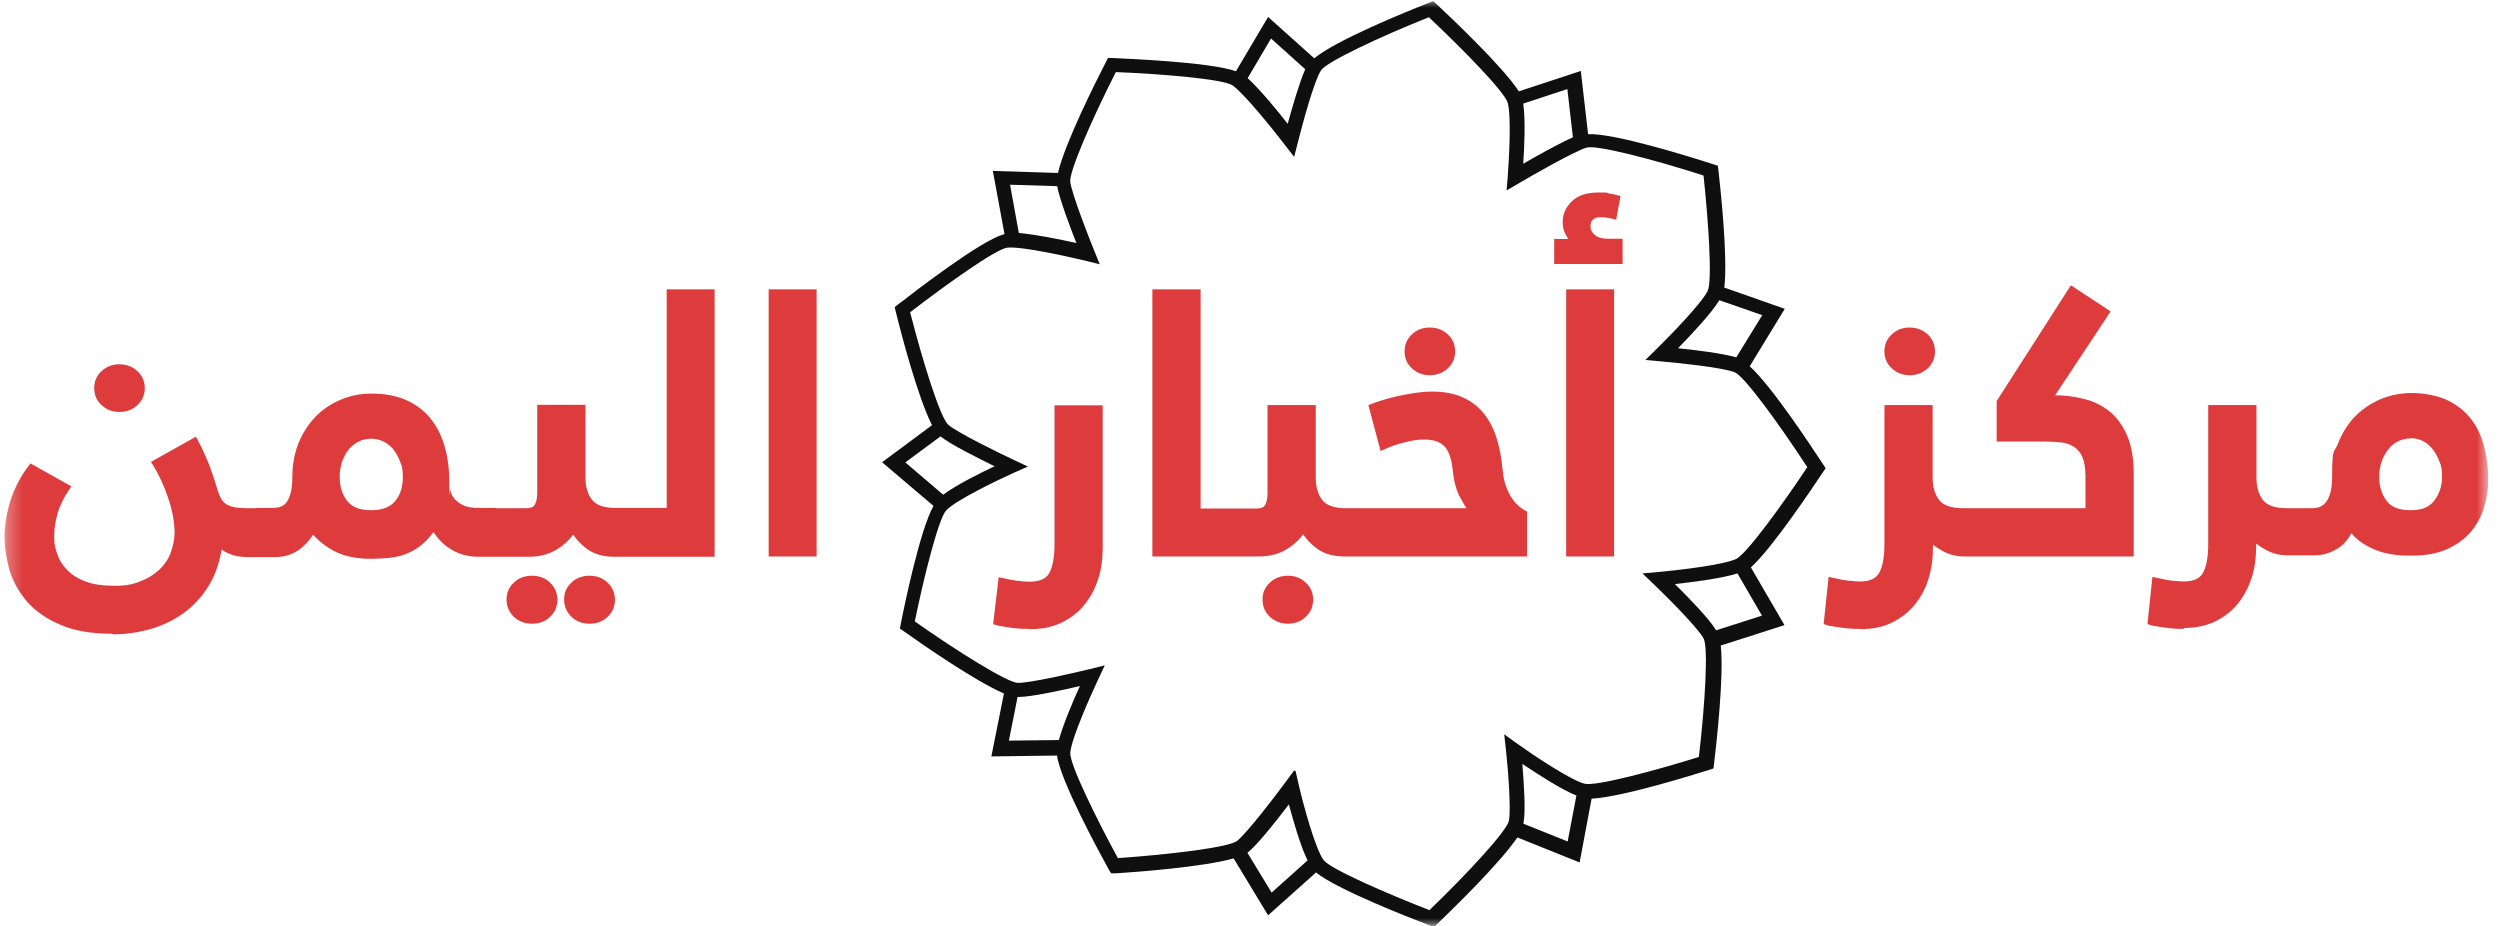 <?xml version="1.0" encoding="UTF-8"?>
<svg xmlns="http://www.w3.org/2000/svg" width="162" height="60" viewBox="0 0 162 60" fill="none">
  <mask id="mask0_586_7659" style="mask-type:luminance" maskUnits="userSpaceOnUse" x="0" y="0" width="162" height="60">
    <path d="M161.291 0H0.291V60H161.291V0Z" fill="white"></path>
  </mask>
  <g mask="url(#mask0_586_7659)">
    <path d="M80.848 5.063C81.643 5.789 82.76 7.148 83.442 8.023C83.726 6.999 84.181 5.398 84.578 4.486L82.363 2.494L80.848 5.063ZM98.705 6.72C98.857 7.725 98.781 9.513 98.705 10.611C99.576 10.108 100.996 9.308 101.924 8.898L101.565 5.771L98.686 6.72H98.705ZM66.02 15.098C67.138 15.191 68.747 15.526 69.751 15.749C69.334 14.707 68.671 12.919 68.501 12.063L65.452 11.97L66.02 15.098ZM108.704 22.563C109.84 22.674 111.639 22.898 112.51 23.158L114.195 20.422L111.412 19.454C110.9 20.31 109.556 21.725 108.723 22.581M58.654 29.953L61.116 32.057C61.968 31.424 63.464 30.679 64.449 30.214C63.35 29.674 61.589 28.799 60.945 28.278L58.654 29.972V29.953ZM108.552 37.865C109.423 38.721 110.806 40.155 111.203 40.844L114.176 39.894L112.586 37.158C111.601 37.474 109.726 37.716 108.552 37.846M65.945 45.144L65.376 47.992L68.615 47.955C68.899 46.913 69.543 45.405 69.978 44.455C68.785 44.734 66.816 45.163 66.02 45.163C66.001 45.163 65.963 45.163 65.945 45.163M98.705 53.372L101.584 54.527L102.152 51.548C101.186 51.176 99.633 50.152 98.648 49.5C98.743 50.692 98.876 52.553 98.724 53.316C98.724 53.335 98.724 53.354 98.724 53.391M80.829 55.253L82.401 57.84L84.73 55.755C84.256 54.787 83.802 53.168 83.518 52.125C82.76 53.13 81.492 54.731 80.867 55.234C80.867 55.234 80.829 55.253 80.81 55.271M83.953 49.966L84.181 50.952C84.427 52.032 85.222 54.992 85.771 55.737C86.207 56.314 89.937 57.933 92.626 58.976C95.107 56.593 97.664 53.819 97.777 53.186C97.929 52.367 97.701 49.612 97.588 48.625L97.474 47.583L98.326 48.197C99.235 48.849 101.773 50.561 102.682 50.785C103.401 50.971 107.34 49.91 110.086 49.053C110.484 45.665 110.711 41.942 110.389 41.365C109.991 40.639 107.927 38.591 107.17 37.865L106.431 37.158L107.454 37.065C108.571 36.971 111.639 36.618 112.491 36.227C113.154 35.929 115.54 32.653 117.112 30.27C115.237 27.403 113.021 24.368 112.415 24.126C111.639 23.81 108.704 23.512 107.643 23.419L106.621 23.326L107.34 22.618C108.117 21.855 110.238 19.696 110.654 18.858C110.976 18.206 110.692 14.204 110.389 11.374C107.094 10.313 103.42 9.364 102.795 9.568C101.981 9.829 99.368 11.318 98.421 11.877L97.626 12.342L97.701 11.449C97.777 10.425 97.948 7.577 97.701 6.664C97.512 5.957 94.672 3.071 92.589 1.117C89.369 2.401 85.942 4.021 85.601 4.561C85.146 5.25 84.37 8.154 84.105 9.215L83.859 10.164L83.253 9.382C82.571 8.489 80.639 6.069 79.863 5.529C79.257 5.119 75.186 4.784 72.307 4.672C70.754 7.725 69.258 11.151 69.353 11.802C69.486 12.64 70.527 15.321 70.925 16.289L71.266 17.127L70.376 16.903C69.278 16.643 66.229 15.954 65.282 16.047C64.543 16.121 61.248 18.486 58.976 20.236C59.828 23.549 60.945 27.105 61.457 27.533C62.1 28.073 64.752 29.358 65.698 29.804L66.607 30.233L65.68 30.642C64.695 31.089 61.968 32.392 61.324 33.062C60.813 33.583 59.847 37.493 59.279 40.267C62.1 42.258 65.32 44.251 65.963 44.251C66.816 44.251 69.618 43.599 70.622 43.357L71.588 43.115L71.171 44.008C70.698 45.014 69.429 47.843 69.353 48.774C69.296 49.5 71.076 53.112 72.44 55.606C75.905 55.364 79.674 54.899 80.166 54.489C80.829 53.95 82.609 51.623 83.253 50.748L83.859 49.928L83.953 49.966ZM92.873 60.056L92.589 59.944C91.547 59.553 86.624 57.636 85.279 56.537L82.173 59.311L79.939 55.625C77.951 56.183 73.746 56.5 72.307 56.593H72.004L71.853 56.351C71.304 55.364 68.671 50.524 68.501 48.96L64.24 49.016L65.055 44.939C63.161 44.12 59.733 41.737 58.559 40.9L58.313 40.732L58.37 40.434C58.578 39.354 59.62 34.309 60.491 32.783L57.158 29.953L60.396 27.552C59.487 25.783 58.389 21.613 58.048 20.198L57.972 19.901L58.218 19.714C59.127 19.007 63.615 15.526 65.092 15.172L64.335 11.076L68.558 11.207C68.993 9.308 70.982 5.343 71.663 4.021L71.796 3.76H72.099C73.197 3.816 78.405 4.021 80.09 4.617L82.173 1.098L85.165 3.779C86.51 2.643 91.093 0.763 92.589 0.186L92.873 0.074L93.1 0.279C93.876 1.005 97.38 4.3 98.421 5.92L102.436 4.598L102.909 8.694C104.594 8.619 109.48 10.146 111.033 10.648L111.317 10.741L111.355 11.039C111.468 12.063 111.98 16.661 111.734 18.635L115.653 20.012L113.381 23.735C114.801 25.02 117.301 28.818 118.134 30.084L118.305 30.344L118.134 30.586C117.547 31.461 114.896 35.464 113.457 36.767L115.635 40.509L111.506 41.83C111.715 43.822 111.241 48.048 111.071 49.5L111.033 49.798L110.749 49.891C109.726 50.208 105.087 51.66 103.136 51.753L102.36 55.886L98.326 54.266C97.171 55.96 94.179 58.864 93.138 59.869L92.929 60.074L92.873 60.056Z" fill="#0F0F0F"></path>
    <path d="M150.023 35.892C150.497 35.892 150.951 35.762 151.387 35.501C151.804 35.241 152.144 34.831 152.391 34.291C152.656 34.626 152.94 34.887 153.243 35.11C153.565 35.315 153.887 35.483 154.227 35.613C154.568 35.725 154.928 35.818 155.269 35.855C155.629 35.892 155.97 35.911 156.329 35.911C157.201 35.911 157.939 35.78 158.526 35.501C159.132 35.241 159.624 34.868 160.003 34.422C160.382 33.975 160.666 33.453 160.836 32.876C161.007 32.299 161.083 31.703 161.083 31.089C161.083 30.475 160.988 29.581 160.798 28.911C160.609 28.241 160.306 27.682 159.927 27.217C159.53 26.752 159.037 26.379 158.431 26.1C157.825 25.839 157.125 25.691 156.329 25.691C155.534 25.691 154.947 25.821 154.341 26.081C153.735 26.342 153.205 26.696 152.769 27.161C152.315 27.627 151.974 28.185 151.728 28.818C151.482 29.47 151.349 30.158 151.349 30.922C151.349 32.392 150.857 33.137 149.853 33.137H148.906C148.679 33.137 148.509 33.211 148.414 33.379C148.319 33.528 148.262 33.695 148.262 33.882V35.278C148.262 35.427 148.319 35.576 148.414 35.706C148.509 35.836 148.679 35.892 148.925 35.892H150.042H150.023ZM154.568 32.597C154.227 32.132 154.057 31.592 154.057 30.959C154.057 30.326 154.114 30.177 154.246 29.842C154.36 29.507 154.53 29.227 154.72 28.985C154.928 28.744 155.155 28.576 155.439 28.446C155.704 28.315 156.007 28.259 156.31 28.259C156.613 28.259 156.879 28.315 157.144 28.446C157.409 28.576 157.636 28.762 157.844 28.985C158.053 29.227 158.204 29.507 158.337 29.842C158.469 30.177 158.526 30.549 158.526 30.959C158.526 31.61 158.337 32.15 157.977 32.616C157.617 33.081 157.049 33.304 156.31 33.304C155.572 33.304 154.928 33.081 154.587 32.597M149.077 35.892C149.323 35.892 149.493 35.818 149.588 35.65C149.683 35.501 149.739 35.352 149.739 35.222V33.77C149.739 33.602 149.702 33.453 149.626 33.323C149.55 33.193 149.361 33.137 149.096 33.137H148.243C147.41 33.137 146.842 32.932 146.539 32.523C146.236 32.113 146.085 31.592 146.085 30.959V26.454H143.339V35.278C143.339 36.134 143.225 36.786 142.979 37.214C142.733 37.661 142.259 37.884 141.559 37.884C140.858 37.884 141.18 37.884 140.972 37.847C140.763 37.828 140.555 37.791 140.366 37.772L139.684 37.623L139.4 40.323C139.495 40.36 139.589 40.379 139.703 40.397C139.817 40.397 139.93 40.434 140.044 40.453C140.233 40.49 140.46 40.509 140.726 40.528C140.991 40.546 141.275 40.565 141.559 40.565C142.297 40.565 142.941 40.434 143.509 40.174C144.077 39.913 144.551 39.559 144.93 39.094C145.308 38.629 145.611 38.108 145.801 37.493C145.99 36.879 146.085 36.209 146.085 35.501V34.868C146.331 35.129 146.634 35.371 147.031 35.576C147.41 35.78 147.846 35.892 148.3 35.892H149.077ZM138.112 35.892V30.68C138.112 29.712 137.98 28.911 137.696 28.297C137.412 27.664 137.052 27.161 136.578 26.807C136.124 26.454 135.594 26.193 134.969 26.044C134.363 25.895 133.738 25.839 133.094 25.839H132.848L136.541 20.273L134.268 18.784L129.591 26.081V28.464H132.507C132.886 28.464 133.264 28.483 133.605 28.52C133.946 28.557 134.249 28.669 134.514 28.837C134.779 29.004 134.969 29.246 135.12 29.563C135.272 29.879 135.348 30.326 135.348 30.903V33.156H127.924C127.697 33.156 127.527 33.23 127.432 33.398C127.337 33.547 127.28 33.714 127.28 33.9V35.296C127.28 35.445 127.337 35.594 127.432 35.725C127.527 35.855 127.697 35.911 127.943 35.911H138.112V35.892ZM122.755 23.754C123.039 24.015 123.38 24.164 123.777 24.164C124.175 24.164 124.535 24.034 124.819 23.754C125.103 23.494 125.235 23.159 125.235 22.786C125.235 22.414 125.103 22.079 124.819 21.818C124.535 21.558 124.194 21.409 123.777 21.409C123.361 21.409 123.039 21.539 122.755 21.818C122.471 22.079 122.338 22.414 122.338 22.786C122.338 23.159 122.471 23.494 122.755 23.754ZM128.095 35.892C128.341 35.892 128.511 35.818 128.606 35.65C128.701 35.501 128.758 35.352 128.758 35.222V33.77C128.758 33.602 128.72 33.453 128.644 33.323C128.568 33.193 128.379 33.137 128.114 33.137H127.262C126.428 33.137 125.86 32.932 125.557 32.523C125.254 32.113 125.103 31.592 125.103 30.959V26.454H122.357V35.278C122.357 36.134 122.243 36.786 121.997 37.214C121.751 37.661 121.278 37.884 120.577 37.884C119.876 37.884 120.198 37.884 119.99 37.847C119.782 37.81 119.573 37.791 119.384 37.772L118.702 37.623L118.418 40.323C118.513 40.36 118.607 40.379 118.721 40.397C118.835 40.397 118.948 40.434 119.062 40.453C119.251 40.49 119.479 40.509 119.744 40.528C120.009 40.546 120.293 40.565 120.577 40.565C121.315 40.565 121.959 40.434 122.527 40.174C123.095 39.913 123.569 39.559 123.948 39.094C124.326 38.629 124.629 38.108 124.819 37.493C125.008 36.879 125.103 36.209 125.103 35.501V34.868C125.349 35.129 125.652 35.371 126.05 35.576C126.428 35.78 126.864 35.892 127.318 35.892H128.095ZM104.822 12.845C104.651 12.789 104.443 12.752 104.235 12.734C104.026 12.696 103.818 12.678 103.629 12.678C102.909 12.678 102.36 12.845 102.019 13.199C101.659 13.553 101.489 13.944 101.489 14.409C101.489 14.874 101.545 14.912 101.659 15.117C101.773 15.321 101.886 15.507 102.019 15.694H100.94V16.941H105.011V15.694H104.272C103.799 15.694 103.458 15.582 103.25 15.377C103.041 15.172 102.928 14.949 102.928 14.707C102.928 14.465 103.004 14.242 103.174 14.111C103.326 13.981 103.534 13.906 103.78 13.906C104.026 13.906 104.367 13.944 104.651 14.018L104.859 12.827L104.822 12.845ZM101.716 35.892H104.443V18.933H101.716V35.892ZM91.66 23.754C91.945 24.015 92.285 24.164 92.683 24.164C93.081 24.164 93.441 24.034 93.725 23.754C94.009 23.494 94.141 23.159 94.141 22.786C94.141 22.414 94.009 22.079 93.725 21.818C93.441 21.558 93.1 21.409 92.683 21.409C92.266 21.409 91.945 21.539 91.66 21.818C91.376 22.079 91.244 22.414 91.244 22.786C91.244 23.159 91.376 23.494 91.66 23.754ZM94.842 32.243C95.088 32.672 95.296 32.988 95.429 33.156H87.911C87.684 33.156 87.513 33.23 87.419 33.398C87.324 33.547 87.267 33.714 87.267 33.9V35.296C87.267 35.445 87.324 35.594 87.419 35.725C87.513 35.855 87.684 35.911 87.93 35.911H98.8V33.286C98.478 33.1 98.213 32.876 98.023 32.616C97.815 32.355 97.663 32.094 97.55 31.778C97.436 31.48 97.341 31.182 97.304 30.866C97.247 30.549 97.209 30.251 97.19 29.935C97.114 29.302 96.982 28.725 96.773 28.185C96.584 27.645 96.319 27.18 95.959 26.807C95.618 26.416 95.183 26.119 94.69 25.914C94.179 25.709 93.592 25.597 92.891 25.597C92.191 25.597 92.153 25.616 91.774 25.672C91.395 25.728 91.036 25.802 90.695 25.877C90.354 25.951 90.032 26.044 89.71 26.137C89.407 26.23 89.161 26.323 88.972 26.398L89.672 29.004C90.146 28.781 90.619 28.613 91.13 28.502C91.642 28.39 92.058 28.334 92.399 28.334C93.005 28.334 93.478 28.502 93.8 28.818C94.122 29.134 94.331 29.712 94.406 30.512C94.482 31.238 94.653 31.815 94.899 32.243M82.514 39.857C82.798 40.118 83.139 40.248 83.556 40.248C83.972 40.248 84.294 40.118 84.578 39.857C84.862 39.597 84.995 39.262 84.995 38.871C84.995 38.48 84.862 38.163 84.578 37.903C84.294 37.642 83.953 37.512 83.556 37.512C83.158 37.512 82.798 37.642 82.514 37.903C82.23 38.163 82.097 38.48 82.097 38.871C82.097 39.262 82.23 39.597 82.514 39.857ZM81.643 35.892C82.325 35.892 82.893 35.743 83.385 35.445C83.877 35.148 84.256 34.775 84.521 34.31C84.749 34.701 85.07 35.073 85.506 35.408C85.923 35.743 86.491 35.911 87.21 35.911H88.119C88.347 35.911 88.517 35.836 88.612 35.669C88.725 35.52 88.763 35.371 88.763 35.241V33.788C88.763 33.621 88.725 33.472 88.65 33.342C88.574 33.211 88.385 33.156 88.119 33.156H87.267C86.472 33.156 85.904 32.951 85.601 32.541C85.298 32.132 85.146 31.61 85.146 30.977V26.472H82.4V31.927C82.4 32.299 82.344 32.597 82.211 32.821C82.097 33.044 81.851 33.156 81.492 33.156H79.181C78.954 33.156 78.784 33.23 78.689 33.398C78.575 33.547 78.537 33.714 78.537 33.9V35.296C78.537 35.445 78.575 35.594 78.651 35.725C78.727 35.855 78.916 35.911 79.181 35.911H81.605L81.643 35.892ZM74.939 35.892H79.314C79.541 35.892 79.711 35.818 79.825 35.65C79.939 35.501 79.996 35.352 79.996 35.222V33.77C79.996 33.602 79.939 33.453 79.844 33.323C79.749 33.193 79.579 33.137 79.314 33.137H77.685V18.933H74.939V35.892ZM71.303 26.472H68.558V35.296C68.558 36.153 68.444 36.804 68.198 37.233C67.952 37.679 67.478 37.903 66.778 37.903C66.077 37.903 66.399 37.903 66.191 37.865C65.982 37.847 65.774 37.81 65.585 37.791L64.903 37.642L64.581 40.341C64.695 40.379 64.808 40.397 64.903 40.416C65.016 40.416 65.111 40.453 65.225 40.472C65.414 40.509 65.641 40.528 65.907 40.546C66.172 40.565 66.437 40.583 66.759 40.583C67.497 40.583 68.141 40.453 68.709 40.193C69.277 39.932 69.751 39.578 70.129 39.113C70.508 38.647 70.811 38.126 71.001 37.512C71.19 36.897 71.285 36.227 71.285 35.52V26.472H71.303ZM50.113 35.892H52.84V18.933H50.113V35.892ZM46.156 35.892V18.933H43.429V33.137H40.588C40.361 33.137 40.209 33.211 40.115 33.379C40.02 33.528 39.963 33.695 39.963 33.882V35.278C39.963 35.427 40.001 35.576 40.096 35.706C40.191 35.836 40.342 35.892 40.588 35.892H46.156ZM37.236 39.857C37.502 40.118 37.861 40.248 38.278 40.248C38.694 40.248 39.035 40.118 39.319 39.857C39.584 39.597 39.736 39.262 39.736 38.871C39.736 38.48 39.603 38.163 39.319 37.903C39.054 37.642 38.694 37.512 38.278 37.512C37.861 37.512 37.52 37.642 37.236 37.903C36.971 38.163 36.82 38.48 36.82 38.871C36.82 39.262 36.952 39.597 37.236 39.857ZM33.506 39.857C33.771 40.118 34.131 40.248 34.547 40.248C34.964 40.248 35.305 40.118 35.589 39.857C35.854 39.597 36.005 39.262 36.005 38.871C36.005 38.48 35.873 38.163 35.589 37.903C35.324 37.642 34.964 37.512 34.547 37.512C34.131 37.512 33.79 37.642 33.506 37.903C33.241 38.163 33.089 38.48 33.089 38.871C33.089 39.262 33.222 39.597 33.506 39.857ZM34.282 35.892C34.964 35.892 35.532 35.743 36.024 35.445C36.517 35.148 36.895 34.775 37.161 34.31C37.388 34.701 37.71 35.073 38.145 35.408C38.562 35.743 39.13 35.911 39.85 35.911H40.759C40.986 35.911 41.156 35.836 41.251 35.669C41.365 35.52 41.403 35.371 41.403 35.241V33.788C41.403 33.621 41.365 33.472 41.289 33.342C41.213 33.211 41.024 33.156 40.759 33.156H39.907C39.111 33.156 38.543 32.951 38.24 32.541C37.937 32.132 37.785 31.61 37.785 30.977V26.472H35.04V31.927C35.04 32.299 34.983 32.597 34.85 32.821C34.737 33.044 34.491 33.156 34.131 33.156H31.82C31.593 33.156 31.423 33.23 31.328 33.398C31.215 33.547 31.177 33.714 31.177 33.9V35.296C31.177 35.445 31.215 35.594 31.29 35.725C31.366 35.855 31.555 35.911 31.82 35.911H34.244L34.282 35.892ZM17.902 35.892C18.432 35.892 18.906 35.743 19.322 35.445C19.739 35.148 20.061 34.757 20.288 34.291C20.667 34.794 21.159 35.222 21.765 35.538C22.371 35.855 23.128 36.022 24.038 36.022C24.947 36.022 24.795 36.022 25.174 35.967C25.534 35.929 25.893 35.855 26.234 35.743C26.575 35.632 26.897 35.445 27.219 35.185C27.541 34.924 27.844 34.589 28.128 34.142C28.374 34.645 28.734 35.073 29.245 35.408C29.756 35.743 30.343 35.911 31.006 35.911H31.953C32.18 35.911 32.351 35.836 32.464 35.669C32.578 35.501 32.635 35.371 32.635 35.241V33.788C32.635 33.621 32.578 33.453 32.483 33.342C32.37 33.211 32.199 33.156 31.972 33.156H31.101C30.628 33.156 30.23 33.081 29.965 32.951C29.681 32.802 29.472 32.634 29.321 32.448C29.169 32.262 29.075 32.039 29.037 31.834C28.999 31.61 28.98 31.443 28.98 31.294C28.98 29.544 28.563 28.166 27.749 27.198C26.916 26.23 25.723 25.746 24.17 25.746C22.617 25.746 22.807 25.877 22.201 26.137C21.595 26.398 21.064 26.77 20.629 27.236C20.193 27.701 19.834 28.241 19.587 28.874C19.341 29.507 19.209 30.196 19.209 30.959C19.209 31.722 19.171 31.778 19.095 32.076C19.019 32.374 18.906 32.597 18.773 32.765C18.64 32.932 18.489 33.044 18.3 33.1C18.129 33.156 17.94 33.174 17.769 33.174H16.823C16.595 33.174 16.425 33.249 16.33 33.416C16.217 33.584 16.179 33.751 16.179 33.919V35.334C16.179 35.501 16.236 35.632 16.33 35.762C16.425 35.892 16.595 35.948 16.841 35.948H17.921L17.902 35.892ZM22.447 32.597C22.087 32.15 21.898 31.592 21.898 30.94C21.898 30.289 21.954 30.158 22.087 29.842C22.201 29.507 22.371 29.227 22.56 28.985C22.769 28.744 22.996 28.576 23.28 28.446C23.545 28.315 23.848 28.259 24.151 28.259C24.454 28.259 24.719 28.315 25.003 28.446C25.268 28.576 25.515 28.744 25.723 28.985C25.931 29.227 26.083 29.507 26.215 29.842C26.348 30.177 26.405 30.549 26.405 30.94C26.405 31.592 26.215 32.15 25.855 32.597C25.496 33.044 24.927 33.267 24.151 33.267C23.375 33.267 22.807 33.044 22.447 32.597ZM6.786 26.119C7.07 26.379 7.411 26.528 7.809 26.528C8.206 26.528 8.566 26.398 8.85 26.119C9.134 25.858 9.267 25.523 9.267 25.151C9.267 24.778 9.134 24.443 8.85 24.183C8.566 23.922 8.225 23.773 7.809 23.773C7.392 23.773 7.07 23.903 6.786 24.183C6.502 24.443 6.37 24.778 6.37 25.151C6.37 25.523 6.502 25.858 6.786 26.119ZM16.936 35.892C17.163 35.892 17.334 35.818 17.448 35.65C17.561 35.501 17.618 35.352 17.618 35.222V33.77C17.618 33.602 17.561 33.453 17.466 33.323C17.372 33.193 17.201 33.137 16.936 33.137H16.046C15.364 33.137 14.891 33.044 14.607 32.858C14.323 32.672 14.115 32.318 13.963 31.815C13.85 31.406 13.679 30.922 13.471 30.345C13.262 29.767 12.978 29.19 12.656 28.576L10.081 30.028C10.517 30.698 10.857 31.462 11.123 32.281C11.388 33.1 11.52 33.844 11.52 34.514C11.52 35.185 11.445 35.445 11.274 35.892C11.104 36.339 10.857 36.73 10.498 37.046C10.157 37.381 9.721 37.642 9.21 37.847C8.699 38.052 8.112 38.163 7.43 38.163C6.748 38.163 5.972 38.052 5.442 37.847C4.93 37.642 4.514 37.363 4.192 37.028C3.889 36.693 3.662 36.32 3.529 35.929C3.396 35.52 3.34 35.129 3.34 34.757C3.34 34.384 3.415 33.733 3.586 33.193C3.737 32.653 4.002 32.113 4.381 31.592L2.052 30.289C1.56 30.903 1.181 31.61 0.916 32.411C0.632 33.211 0.499 33.993 0.499 34.757C0.499 35.52 0.613 36.19 0.821 36.916C1.029 37.642 1.408 38.312 1.938 38.908C2.469 39.504 3.15 39.988 4.021 40.36C4.892 40.732 5.972 40.919 7.297 40.919C8.623 40.919 8.888 40.807 9.665 40.602C10.441 40.397 11.142 40.062 11.785 39.597C12.41 39.131 12.96 38.554 13.395 37.847C13.831 37.139 14.115 36.283 14.247 35.296C14.437 35.464 14.683 35.613 14.967 35.743C15.251 35.873 15.611 35.929 16.027 35.929H16.917L16.936 35.892Z" fill="#DD3B3C"></path>
    <path d="M7.279 41.067C5.934 41.067 4.817 40.881 3.927 40.49C3.037 40.118 2.317 39.615 1.768 39.001C1.238 38.387 0.84 37.698 0.613 36.935C0.405 36.209 0.291 35.445 0.291 34.738C0.291 34.031 0.443 33.156 0.708 32.336C0.992 31.517 1.389 30.773 1.882 30.158L1.976 30.028L4.628 31.517L4.514 31.685C4.154 32.206 3.889 32.727 3.737 33.249C3.586 33.77 3.51 34.273 3.51 34.757C3.51 35.24 3.567 35.483 3.7 35.873C3.813 36.246 4.022 36.599 4.325 36.897C4.609 37.214 5.006 37.474 5.499 37.661C5.991 37.865 6.635 37.959 7.411 37.959C8.188 37.959 8.623 37.865 9.116 37.661C9.608 37.474 10.006 37.214 10.346 36.897C10.668 36.581 10.915 36.227 11.066 35.799C11.217 35.371 11.312 34.943 11.312 34.496C11.312 33.863 11.18 33.118 10.915 32.318C10.649 31.517 10.309 30.773 9.892 30.102L9.778 29.935L12.695 28.297L12.789 28.464C13.111 29.078 13.395 29.693 13.604 30.251C13.812 30.828 13.982 31.331 14.096 31.741C14.228 32.206 14.418 32.523 14.664 32.672C14.91 32.839 15.365 32.932 15.99 32.932H16.539C16.596 32.932 16.671 32.913 16.747 32.913H17.694C17.845 32.913 18.016 32.895 18.167 32.839C18.3 32.802 18.432 32.709 18.546 32.578C18.66 32.429 18.754 32.225 18.83 31.964C18.906 31.685 18.944 31.331 18.944 30.903C18.944 30.121 19.076 29.414 19.322 28.762C19.587 28.11 19.947 27.533 20.402 27.049C20.856 26.565 21.405 26.193 22.049 25.914C22.674 25.635 23.375 25.504 24.095 25.504C25.704 25.504 26.954 26.026 27.825 27.031C28.677 28.036 29.113 29.451 29.113 31.238C29.113 33.025 29.132 31.536 29.169 31.741C29.207 31.927 29.283 32.113 29.416 32.281C29.548 32.448 29.738 32.597 29.984 32.727C30.23 32.858 30.59 32.913 31.044 32.913H31.915C32.01 32.913 32.086 32.913 32.161 32.932H34.112C34.529 32.932 34.623 32.765 34.661 32.69C34.775 32.504 34.813 32.225 34.813 31.871V26.23H37.937V30.922C37.937 31.517 38.07 32.001 38.354 32.374C38.619 32.727 39.13 32.913 39.869 32.913H43.202V18.747H46.307V36.078H39.812C39.073 36.078 38.449 35.892 37.994 35.538C37.634 35.259 37.35 34.961 37.142 34.645C36.877 35.017 36.517 35.334 36.1 35.594C35.589 35.911 34.964 36.078 34.264 36.078H31.006C30.306 36.078 29.662 35.892 29.132 35.538C28.696 35.259 28.355 34.887 28.09 34.477C27.844 34.812 27.579 35.092 27.314 35.315C26.973 35.576 26.632 35.78 26.272 35.911C25.931 36.041 25.553 36.115 25.174 36.153C24.795 36.19 24.416 36.209 24.019 36.209C23.072 36.209 22.276 36.041 21.652 35.706C21.121 35.427 20.667 35.073 20.288 34.645C20.061 35.017 19.758 35.334 19.398 35.613C18.944 35.929 18.432 36.097 17.864 36.097H16.009C15.573 36.097 15.175 36.022 14.872 35.892C14.683 35.818 14.512 35.724 14.361 35.613C14.21 36.488 13.944 37.27 13.547 37.921C13.111 38.647 12.543 39.262 11.899 39.727C11.255 40.192 10.517 40.546 9.722 40.77C8.926 40.993 8.112 41.105 7.298 41.105L7.279 41.067ZM2.09 30.493C1.673 31.052 1.333 31.722 1.086 32.448C0.821 33.23 0.689 33.993 0.689 34.738C0.689 35.483 0.802 36.134 1.011 36.86C1.219 37.568 1.579 38.219 2.071 38.778C2.563 39.336 3.245 39.82 4.078 40.174C4.912 40.528 5.991 40.714 7.279 40.714C8.566 40.714 8.85 40.602 9.608 40.397C10.365 40.192 11.047 39.857 11.672 39.429C12.278 38.982 12.808 38.424 13.225 37.735C13.641 37.046 13.925 36.209 14.039 35.259L14.077 34.905L14.342 35.147C14.512 35.315 14.74 35.445 15.005 35.557C15.27 35.669 15.592 35.724 15.99 35.724H16.027C15.952 35.594 15.914 35.445 15.914 35.296V33.882C15.914 33.695 15.971 33.528 16.065 33.342H15.99C15.27 33.342 14.759 33.23 14.456 33.025C14.134 32.82 13.906 32.429 13.736 31.871C13.623 31.461 13.452 30.977 13.244 30.419C13.054 29.916 12.808 29.376 12.543 28.837L10.309 30.084C10.706 30.735 11.028 31.443 11.274 32.206C11.539 33.044 11.672 33.807 11.672 34.496C11.672 35.185 11.577 35.464 11.407 35.929C11.236 36.395 10.952 36.804 10.593 37.158C10.233 37.512 9.778 37.791 9.248 37.996C8.718 38.2 8.093 38.312 7.392 38.312C6.692 38.312 5.877 38.2 5.347 37.977C4.798 37.754 4.362 37.456 4.04 37.121C3.719 36.767 3.472 36.376 3.34 35.948C3.207 35.538 3.132 35.11 3.132 34.719C3.132 34.328 3.207 33.658 3.378 33.1C3.529 32.597 3.756 32.094 4.078 31.61L2.071 30.493H2.09ZM20.194 33.919L20.383 34.161C20.743 34.645 21.235 35.054 21.803 35.352C22.371 35.65 23.11 35.799 23.981 35.799C24.852 35.799 24.738 35.799 25.098 35.743C25.458 35.706 25.799 35.631 26.102 35.52C26.424 35.408 26.727 35.222 27.03 34.98C27.333 34.738 27.636 34.403 27.901 33.975L28.09 33.695L28.242 34.012C28.469 34.496 28.829 34.887 29.302 35.203C29.776 35.52 30.325 35.669 30.968 35.669H31.044C30.987 35.538 30.95 35.389 30.95 35.24V33.844C30.95 33.639 31.006 33.453 31.12 33.267H31.044C30.533 33.267 30.116 33.193 29.813 33.044C29.51 32.895 29.264 32.709 29.113 32.485C28.942 32.262 28.848 32.038 28.81 31.778C28.772 31.555 28.753 31.35 28.753 31.201C28.753 29.507 28.355 28.166 27.56 27.235C26.784 26.305 25.628 25.839 24.132 25.839C22.636 25.839 22.826 25.97 22.239 26.23C21.652 26.491 21.14 26.845 20.724 27.273C20.307 27.72 19.966 28.241 19.72 28.855C19.474 29.47 19.36 30.14 19.36 30.866C19.36 31.592 19.322 31.722 19.228 32.038C19.133 32.355 19.019 32.597 18.868 32.783C18.716 32.969 18.527 33.1 18.3 33.174C18.11 33.23 17.902 33.267 17.713 33.267H17.637C17.713 33.416 17.77 33.565 17.77 33.751V35.203C17.77 35.352 17.713 35.501 17.599 35.687H17.864C18.357 35.687 18.792 35.557 19.171 35.278C19.569 34.998 19.872 34.626 20.08 34.198L20.212 33.919H20.194ZM41.384 35.687H45.91V19.119H43.561V33.323H41.441C41.497 33.453 41.535 33.602 41.535 33.77V35.222C41.535 35.371 41.478 35.538 41.384 35.706V35.687ZM40.532 35.687H40.702C40.91 35.687 40.986 35.594 41.043 35.538C41.119 35.408 41.175 35.296 41.175 35.222V33.77C41.175 33.639 41.138 33.509 41.081 33.416C41.043 33.36 40.91 33.323 40.721 33.323H40.55C40.342 33.323 40.266 33.398 40.229 33.472C40.153 33.602 40.115 33.733 40.115 33.882V35.278C40.115 35.389 40.153 35.501 40.21 35.594C40.266 35.669 40.38 35.706 40.55 35.706L40.532 35.687ZM37.123 33.919L37.293 34.198C37.502 34.57 37.824 34.924 38.221 35.24C38.619 35.538 39.149 35.706 39.793 35.706H39.831C39.755 35.576 39.736 35.427 39.736 35.278V33.882C39.736 33.695 39.793 33.509 39.888 33.342C39.017 33.342 38.411 33.118 38.07 32.653C37.748 32.206 37.577 31.648 37.577 30.977V26.658H35.21V31.927C35.21 32.336 35.135 32.672 35.002 32.913C34.85 33.193 34.547 33.342 34.131 33.342H32.692C32.767 33.472 32.805 33.621 32.805 33.77V35.222C32.805 35.371 32.749 35.538 32.635 35.706H34.245C34.888 35.706 35.438 35.557 35.892 35.278C36.346 34.998 36.725 34.626 36.971 34.198L37.142 33.919H37.123ZM31.802 35.687H31.915C32.086 35.687 32.181 35.631 32.256 35.52C32.351 35.389 32.389 35.278 32.389 35.203V33.751C32.389 33.621 32.351 33.509 32.275 33.416C32.237 33.379 32.181 33.342 32.105 33.323H31.783C31.575 33.323 31.499 33.416 31.442 33.472C31.366 33.602 31.309 33.733 31.309 33.863V35.259C31.309 35.389 31.347 35.483 31.404 35.594C31.442 35.65 31.575 35.687 31.783 35.687H31.802ZM16.766 35.687H16.88C17.05 35.687 17.145 35.631 17.239 35.538C17.334 35.408 17.372 35.296 17.372 35.222V33.77C17.372 33.639 17.334 33.528 17.258 33.435C17.183 33.342 17.012 33.323 16.88 33.323H16.596C16.501 33.36 16.463 33.416 16.425 33.453C16.349 33.584 16.293 33.714 16.293 33.863V35.278C16.293 35.389 16.33 35.501 16.406 35.594C16.463 35.669 16.577 35.706 16.766 35.706V35.687ZM141.54 40.751C141.256 40.751 140.972 40.751 140.688 40.714C140.423 40.695 140.196 40.658 139.987 40.621C139.874 40.621 139.741 40.583 139.646 40.565C139.533 40.565 139.419 40.528 139.305 40.49L139.154 40.434L139.476 37.381L140.347 37.568C140.517 37.605 140.726 37.623 140.934 37.642C141.142 37.661 141.332 37.679 141.502 37.679C142.146 37.679 142.544 37.493 142.752 37.121C142.979 36.711 143.093 36.078 143.093 35.259V26.249H146.217V30.94C146.217 31.536 146.35 32.02 146.634 32.392C146.899 32.746 147.41 32.932 148.187 32.932H149.815C150.137 32.932 151.122 32.932 151.122 30.903C151.122 28.874 151.255 29.395 151.501 28.744C151.766 28.073 152.126 27.496 152.58 27.012C153.054 26.528 153.603 26.156 154.228 25.877C154.853 25.616 155.553 25.467 156.292 25.467C157.03 25.467 157.845 25.616 158.469 25.877C159.094 26.156 159.625 26.547 160.022 27.031C160.439 27.515 160.742 28.11 160.931 28.799C161.121 29.47 161.234 30.214 161.234 31.015C161.234 31.815 161.14 32.262 160.969 32.858C160.799 33.453 160.496 34.012 160.098 34.477C159.7 34.943 159.17 35.315 158.545 35.594C157.92 35.873 157.163 36.004 156.273 36.004C155.383 36.004 155.553 35.985 155.193 35.948C154.834 35.911 154.455 35.818 154.114 35.706C153.754 35.576 153.413 35.408 153.072 35.185C152.826 35.017 152.58 34.812 152.372 34.552C152.126 34.998 151.823 35.352 151.425 35.576C150.97 35.855 150.478 35.985 149.967 35.985H148.225C147.732 35.985 147.278 35.873 146.861 35.65C146.615 35.52 146.388 35.371 146.198 35.222V35.427C146.198 36.153 146.104 36.842 145.895 37.474C145.687 38.107 145.384 38.666 144.986 39.15C144.589 39.634 144.078 40.006 143.509 40.285C142.922 40.565 142.241 40.695 141.483 40.695L141.54 40.751ZM139.571 40.192C139.608 40.192 139.646 40.192 139.703 40.211C139.798 40.211 139.911 40.248 140.044 40.248C140.233 40.285 140.461 40.304 140.726 40.323C140.991 40.341 141.256 40.36 141.54 40.36C142.241 40.36 142.885 40.23 143.415 39.988C143.945 39.746 144.399 39.392 144.778 38.964C145.138 38.536 145.422 38.014 145.611 37.419C145.801 36.823 145.895 36.171 145.895 35.483V34.347L146.236 34.719C146.464 34.961 146.767 35.203 147.126 35.389C147.448 35.557 147.808 35.65 148.206 35.669C148.13 35.538 148.092 35.389 148.092 35.24V33.844C148.092 33.658 148.149 33.472 148.244 33.304C147.354 33.304 146.729 33.062 146.388 32.616C146.066 32.169 145.914 31.61 145.914 30.94V26.621H143.547V35.259C143.547 36.153 143.415 36.823 143.169 37.288C142.885 37.791 142.354 38.052 141.578 38.052C140.801 38.052 141.199 38.052 140.972 38.014C140.745 37.996 140.536 37.959 140.347 37.921L139.874 37.828L139.627 40.174L139.571 40.192ZM152.334 33.9L152.523 34.161C152.77 34.477 153.035 34.738 153.338 34.943C153.641 35.147 153.944 35.296 154.284 35.408C154.625 35.52 154.947 35.594 155.288 35.631C155.629 35.669 155.989 35.687 156.33 35.687C157.163 35.687 157.882 35.557 158.451 35.296C159.019 35.036 159.492 34.701 159.871 34.273C160.231 33.844 160.496 33.342 160.666 32.802C160.837 32.243 160.912 31.648 160.912 31.052C160.912 30.456 160.818 29.563 160.628 28.93C160.439 28.297 160.155 27.738 159.776 27.291C159.397 26.845 158.924 26.491 158.356 26.23C157.788 25.97 157.106 25.839 156.33 25.839C155.553 25.839 154.985 25.97 154.417 26.212C153.849 26.454 153.338 26.807 152.902 27.254C152.467 27.701 152.126 28.241 151.898 28.855C151.652 29.47 151.539 30.158 151.539 30.884C151.539 32.485 150.971 33.286 149.853 33.286H149.796C149.853 33.416 149.891 33.565 149.891 33.733V35.185C149.891 35.334 149.834 35.501 149.74 35.669H150.005C150.44 35.669 150.876 35.538 151.273 35.315C151.671 35.073 151.974 34.701 152.201 34.179L152.334 33.882V33.9ZM148.906 35.687H149.058C149.285 35.687 149.361 35.613 149.399 35.538C149.475 35.408 149.512 35.296 149.512 35.203V33.751C149.512 33.621 149.475 33.491 149.418 33.398C149.38 33.342 149.247 33.304 149.058 33.304H148.906C148.698 33.304 148.622 33.398 148.566 33.453C148.49 33.584 148.433 33.714 148.433 33.844V35.24C148.433 35.352 148.471 35.464 148.547 35.557C148.603 35.631 148.717 35.669 148.906 35.669V35.687ZM120.558 40.751C120.274 40.751 119.99 40.751 119.706 40.714C119.441 40.695 119.214 40.658 119.005 40.621C118.892 40.621 118.759 40.583 118.664 40.565C118.551 40.565 118.437 40.528 118.324 40.49L118.172 40.434L118.494 37.381L119.365 37.568C119.536 37.605 119.744 37.623 119.952 37.642C120.16 37.661 120.35 37.679 120.52 37.679C121.164 37.679 121.562 37.493 121.77 37.121C121.997 36.711 122.111 36.078 122.111 35.259V26.249H125.235V30.94C125.235 31.536 125.368 32.02 125.652 32.392C125.917 32.746 126.429 32.932 127.205 32.932H135.139V30.866C135.139 30.326 135.064 29.898 134.931 29.6C134.799 29.302 134.609 29.097 134.382 28.948C134.155 28.799 133.871 28.706 133.568 28.669C133.227 28.632 132.867 28.613 132.488 28.613H129.383V25.988L134.193 18.486L136.768 20.18L133.17 25.616C133.795 25.616 134.401 25.69 134.988 25.839C135.632 25.988 136.181 26.249 136.673 26.64C137.147 27.012 137.544 27.552 137.828 28.204C138.112 28.855 138.264 29.693 138.264 30.661V36.06H127.281C126.788 36.06 126.334 35.948 125.917 35.724C125.671 35.594 125.444 35.445 125.254 35.296V35.501C125.254 36.227 125.16 36.916 124.951 37.549C124.762 38.182 124.44 38.74 124.042 39.224C123.645 39.708 123.134 40.081 122.565 40.36C121.978 40.639 121.297 40.77 120.539 40.77L120.558 40.751ZM118.589 40.192C118.627 40.192 118.664 40.192 118.721 40.211C118.816 40.211 118.93 40.248 119.062 40.248C119.251 40.285 119.479 40.304 119.744 40.323C120.009 40.341 120.274 40.36 120.558 40.36C121.259 40.36 121.903 40.23 122.433 39.988C122.963 39.746 123.418 39.392 123.796 38.964C124.156 38.536 124.44 38.014 124.63 37.419C124.819 36.823 124.914 36.171 124.914 35.483V34.347L125.254 34.719C125.482 34.961 125.785 35.203 126.144 35.389C126.466 35.557 126.826 35.65 127.224 35.669C127.148 35.538 127.11 35.389 127.11 35.24V33.844C127.11 33.658 127.167 33.472 127.262 33.304C126.372 33.304 125.747 33.062 125.406 32.616C125.084 32.169 124.933 31.61 124.933 30.94V26.621H122.565V35.259C122.565 36.153 122.433 36.823 122.187 37.288C121.903 37.791 121.372 38.052 120.596 38.052C119.82 38.052 120.217 38.052 119.99 38.014C119.763 37.996 119.554 37.959 119.365 37.921L118.892 37.828L118.646 40.174L118.589 40.192ZM128.758 35.687H137.885V30.661C137.885 29.73 137.753 28.948 137.488 28.352C137.222 27.757 136.863 27.273 136.427 26.938C135.992 26.603 135.48 26.361 134.893 26.212C134.306 26.081 133.681 26.007 133.056 26.007H132.469L136.238 20.31L134.287 19.026L129.742 26.119V28.278H132.469C132.848 28.278 133.227 28.297 133.587 28.334C133.965 28.371 134.287 28.483 134.571 28.669C134.855 28.855 135.083 29.134 135.253 29.488C135.423 29.842 135.499 30.307 135.499 30.903V33.342H128.777C128.833 33.472 128.871 33.621 128.871 33.788V35.24C128.871 35.389 128.815 35.557 128.72 35.724L128.758 35.687ZM127.925 35.687H128.076C128.303 35.687 128.379 35.613 128.417 35.538C128.493 35.408 128.53 35.296 128.53 35.203V33.751C128.53 33.621 128.493 33.491 128.436 33.398C128.398 33.342 128.265 33.304 128.076 33.304H127.925C127.716 33.304 127.64 33.398 127.584 33.453C127.508 33.584 127.451 33.714 127.451 33.844V35.24C127.451 35.352 127.489 35.464 127.565 35.557C127.64 35.65 127.735 35.669 127.925 35.669V35.687ZM66.702 40.751C66.399 40.751 66.096 40.751 65.85 40.714C65.585 40.695 65.358 40.658 65.168 40.621C65.055 40.621 64.96 40.583 64.846 40.565C64.733 40.565 64.619 40.528 64.505 40.49L64.354 40.453L64.714 37.4L65.585 37.586C65.774 37.623 65.964 37.642 66.172 37.661C67.138 37.772 67.725 37.605 67.99 37.139C68.217 36.73 68.331 36.097 68.331 35.278V26.267H71.455V35.501C71.455 36.227 71.361 36.916 71.152 37.549C70.944 38.182 70.641 38.74 70.243 39.224C69.846 39.708 69.334 40.081 68.766 40.36C68.179 40.639 67.497 40.77 66.74 40.77L66.702 40.751ZM64.733 40.192C64.79 40.192 64.827 40.211 64.884 40.211C64.979 40.211 65.093 40.248 65.206 40.267C65.395 40.304 65.623 40.323 65.869 40.341C66.115 40.36 66.399 40.379 66.702 40.379C67.403 40.379 68.047 40.248 68.577 40.006C69.107 39.764 69.561 39.41 69.94 38.982C70.3 38.554 70.584 38.033 70.773 37.437C70.963 36.842 71.058 36.19 71.058 35.501V26.64H68.691V35.278C68.691 36.171 68.558 36.842 68.312 37.307C68.028 37.809 67.497 38.07 66.721 38.07C65.945 38.07 66.342 38.07 66.115 38.033C65.907 38.014 65.698 37.977 65.509 37.94L65.036 37.847L64.77 40.174L64.733 40.192ZM83.461 40.416C83.007 40.416 82.609 40.267 82.287 39.969C81.965 39.671 81.814 39.299 81.814 38.852C81.814 38.405 81.965 38.052 82.287 37.754C82.609 37.456 82.988 37.307 83.461 37.307C83.934 37.307 84.294 37.456 84.616 37.754C84.938 38.052 85.09 38.424 85.09 38.852C85.09 39.28 84.938 39.671 84.616 39.969C84.294 40.267 83.916 40.416 83.461 40.416ZM82.552 39.708C82.798 39.932 83.101 40.044 83.461 40.044C83.821 40.044 84.105 39.932 84.351 39.708C84.597 39.485 84.711 39.206 84.711 38.852C84.711 38.498 84.597 38.256 84.351 38.014C84.105 37.791 83.821 37.679 83.461 37.679C83.101 37.679 82.798 37.791 82.552 38.014C82.306 38.238 82.192 38.517 82.192 38.852C82.192 39.187 82.306 39.485 82.552 39.708ZM38.202 40.416C37.729 40.416 37.35 40.267 37.028 39.969C36.725 39.671 36.555 39.299 36.555 38.852C36.555 38.405 36.706 38.052 37.028 37.754C37.331 37.456 37.729 37.307 38.202 37.307C38.676 37.307 39.054 37.456 39.376 37.754C39.679 38.052 39.85 38.424 39.85 38.852C39.85 39.28 39.698 39.671 39.376 39.969C39.073 40.267 38.676 40.416 38.202 40.416ZM38.202 37.661C37.824 37.661 37.539 37.772 37.293 37.996C37.047 38.219 36.934 38.498 36.934 38.833C36.934 39.169 37.047 39.466 37.293 39.69C37.539 39.913 37.824 40.025 38.202 40.025C38.581 40.025 38.865 39.913 39.111 39.69C39.358 39.466 39.471 39.187 39.471 38.833C39.471 38.48 39.358 38.219 39.111 37.996C38.865 37.772 38.581 37.661 38.202 37.661ZM34.472 40.416C33.998 40.416 33.62 40.267 33.298 39.969C32.995 39.671 32.824 39.299 32.824 38.852C32.824 38.405 32.976 38.052 33.298 37.754C33.601 37.456 33.998 37.307 34.472 37.307C34.945 37.307 35.324 37.456 35.646 37.754C35.949 38.052 36.119 38.424 36.119 38.852C36.119 39.28 35.968 39.671 35.646 39.969C35.343 40.267 34.945 40.416 34.472 40.416ZM34.472 37.661C34.093 37.661 33.809 37.772 33.563 37.996C33.317 38.219 33.203 38.498 33.203 38.833C33.203 39.169 33.317 39.466 33.563 39.69C33.809 39.913 34.093 40.025 34.472 40.025C34.85 40.025 35.135 39.913 35.381 39.69C35.627 39.466 35.741 39.187 35.741 38.833C35.741 38.48 35.627 38.219 35.381 37.996C35.135 37.772 34.85 37.661 34.472 37.661ZM104.594 36.06H101.489V18.747H104.594V36.078V36.06ZM101.868 35.687H104.216V19.119H101.868V35.706V35.687ZM98.932 36.06H87.116C86.377 36.06 85.752 35.873 85.298 35.52C84.938 35.24 84.654 34.943 84.446 34.626C84.181 34.998 83.821 35.315 83.404 35.576C82.893 35.892 82.268 36.06 81.567 36.06H74.674V18.747H77.799V32.951H81.435C81.852 32.951 81.946 32.783 81.984 32.709C82.098 32.523 82.135 32.243 82.135 31.89V26.249H85.26V30.94C85.26 31.536 85.393 32.02 85.677 32.392C85.942 32.746 86.453 32.932 87.192 32.932H95.031C94.918 32.765 94.785 32.56 94.653 32.299C94.388 31.852 94.217 31.238 94.141 30.493C94.066 29.73 93.876 29.209 93.592 28.911C93.308 28.632 92.892 28.483 92.323 28.483C91.755 28.483 91.585 28.539 91.093 28.65C90.6 28.762 90.127 28.911 89.672 29.134L89.464 29.227L88.669 26.249L88.82 26.193C89.01 26.119 89.275 26.026 89.578 25.932C89.881 25.839 90.222 25.746 90.562 25.672C90.903 25.597 91.282 25.523 91.661 25.467C92.039 25.411 92.437 25.374 92.816 25.374C93.535 25.374 94.16 25.486 94.691 25.709C95.221 25.932 95.675 26.249 96.035 26.658C96.395 27.068 96.679 27.552 96.887 28.11C97.077 28.65 97.228 29.265 97.304 29.898C97.342 30.214 97.38 30.512 97.418 30.828C97.455 31.126 97.55 31.406 97.664 31.703C97.777 31.983 97.929 32.243 98.118 32.485C98.308 32.727 98.554 32.932 98.857 33.1L98.951 33.156V36.078L98.932 36.06ZM88.707 35.687H98.554V33.342C98.251 33.156 98.004 32.932 97.815 32.69C97.607 32.429 97.436 32.132 97.304 31.815C97.171 31.499 97.096 31.182 97.039 30.866C96.982 30.549 96.944 30.233 96.925 29.916C96.849 29.302 96.717 28.725 96.527 28.204C96.338 27.701 96.092 27.254 95.751 26.882C95.429 26.509 95.013 26.23 94.539 26.026C94.066 25.821 93.479 25.728 92.816 25.728C92.153 25.728 92.096 25.746 91.718 25.802C91.339 25.858 90.979 25.932 90.657 26.007C90.316 26.081 89.994 26.174 89.691 26.267C89.464 26.342 89.275 26.398 89.104 26.454L89.71 28.688C90.127 28.501 90.562 28.371 90.998 28.278C91.509 28.166 91.964 28.11 92.305 28.11C92.967 28.11 93.479 28.297 93.838 28.65C94.198 29.004 94.406 29.6 94.501 30.456C94.577 31.145 94.728 31.722 94.975 32.132C95.221 32.56 95.41 32.858 95.543 33.025L95.789 33.323H88.763C88.82 33.453 88.858 33.602 88.858 33.77V35.222C88.858 35.371 88.801 35.538 88.707 35.706V35.687ZM87.873 35.687H88.025C88.233 35.687 88.309 35.594 88.366 35.538C88.442 35.408 88.498 35.296 88.498 35.222V33.77C88.498 33.639 88.46 33.509 88.404 33.416C88.366 33.36 88.233 33.323 88.044 33.323H87.892C87.684 33.323 87.608 33.416 87.551 33.472C87.476 33.602 87.419 33.733 87.419 33.863V35.259C87.419 35.371 87.457 35.483 87.532 35.576C87.608 35.669 87.703 35.687 87.892 35.687H87.873ZM84.427 33.919L84.597 34.198C84.806 34.57 85.127 34.924 85.525 35.24C85.923 35.538 86.453 35.706 87.097 35.706H87.135C87.059 35.576 87.021 35.427 87.021 35.278V33.882C87.021 33.695 87.078 33.509 87.173 33.342C86.302 33.342 85.696 33.118 85.355 32.653C85.033 32.206 84.862 31.648 84.862 30.977V26.658H82.495V31.927C82.495 32.336 82.42 32.672 82.287 32.913C82.135 33.193 81.832 33.342 81.416 33.342H79.977C80.052 33.472 80.09 33.621 80.09 33.788V35.24C80.09 35.389 80.034 35.538 79.92 35.724H81.529C82.173 35.724 82.723 35.576 83.177 35.296C83.632 35.017 84.01 34.645 84.256 34.217L84.427 33.937V33.919ZM79.106 35.687H79.219C79.39 35.687 79.484 35.631 79.579 35.538C79.674 35.408 79.712 35.296 79.712 35.222V33.77C79.712 33.639 79.674 33.528 79.598 33.435C79.522 33.342 79.352 33.323 79.219 33.323H79.106C78.897 33.323 78.822 33.416 78.765 33.472C78.689 33.602 78.632 33.733 78.632 33.863V35.259C78.632 35.389 78.67 35.483 78.727 35.594C78.765 35.65 78.897 35.687 79.087 35.687H79.106ZM75.034 35.687H78.367C78.31 35.557 78.272 35.408 78.272 35.259V33.863C78.272 33.677 78.329 33.491 78.424 33.323H77.401V19.119H75.034V35.706V35.687ZM52.916 36.06H49.81V18.747H52.916V36.078V36.06ZM50.189 35.687H52.537V19.119H50.189V35.706V35.687ZM156.235 33.453C155.364 33.453 154.739 33.193 154.36 32.672C154 32.169 153.811 31.592 153.811 30.922C153.811 30.251 153.868 30.102 154 29.749C154.133 29.395 154.303 29.097 154.512 28.837C154.72 28.576 154.985 28.371 155.288 28.241C155.875 27.98 156.557 27.962 157.144 28.241C157.428 28.371 157.693 28.576 157.901 28.837C158.11 29.078 158.299 29.395 158.432 29.749C158.564 30.102 158.64 30.493 158.64 30.922C158.64 31.61 158.451 32.206 158.053 32.69C157.655 33.193 157.049 33.453 156.235 33.453ZM156.235 28.408C155.951 28.408 155.686 28.464 155.44 28.576C155.193 28.688 154.966 28.855 154.796 29.078C154.606 29.302 154.455 29.563 154.341 29.879C154.228 30.195 154.171 30.549 154.171 30.922C154.171 31.517 154.341 32.02 154.644 32.448C154.947 32.858 155.459 33.062 156.216 33.062C156.973 33.062 157.409 32.858 157.731 32.448C158.072 32.02 158.242 31.499 158.242 30.903C158.242 30.307 158.185 30.158 158.053 29.86C157.939 29.544 157.769 29.283 157.598 29.06C157.409 28.837 157.201 28.669 156.954 28.557C156.708 28.446 156.462 28.39 156.197 28.39L156.235 28.408ZM24.076 33.453C23.242 33.453 22.617 33.211 22.22 32.709C21.841 32.225 21.633 31.629 21.633 30.94C21.633 30.251 21.689 30.121 21.822 29.767C21.955 29.414 22.125 29.116 22.333 28.855C22.542 28.595 22.807 28.408 23.11 28.259C23.697 27.999 24.378 27.98 24.985 28.259C25.288 28.39 25.534 28.595 25.761 28.855C25.969 29.097 26.159 29.414 26.291 29.749C26.424 30.102 26.499 30.493 26.499 30.922C26.499 31.629 26.31 32.225 25.912 32.69C25.515 33.174 24.89 33.435 24.057 33.435L24.076 33.453ZM24.076 28.427C23.791 28.427 23.526 28.483 23.28 28.595C23.034 28.706 22.826 28.874 22.636 29.078C22.447 29.302 22.296 29.563 22.182 29.879C22.068 30.195 22.011 30.531 22.011 30.922C22.011 31.536 22.182 32.057 22.504 32.467C22.826 32.876 23.337 33.062 24.057 33.062C24.776 33.062 25.288 32.858 25.609 32.467C25.95 32.057 26.102 31.536 26.102 30.922C26.102 30.307 26.045 30.195 25.912 29.879C25.799 29.563 25.628 29.302 25.458 29.078C25.268 28.874 25.06 28.706 24.814 28.595C24.568 28.483 24.303 28.427 24.057 28.427H24.076ZM7.733 26.696C7.279 26.696 6.9 26.547 6.578 26.249C6.256 25.951 6.105 25.579 6.105 25.151C6.105 24.722 6.256 24.35 6.578 24.052C6.9 23.754 7.279 23.605 7.733 23.605C8.188 23.605 8.585 23.754 8.907 24.052C9.229 24.35 9.381 24.722 9.381 25.151C9.381 25.579 9.229 25.951 8.907 26.249C8.585 26.547 8.207 26.696 7.733 26.696ZM7.733 23.941C7.392 23.941 7.089 24.052 6.843 24.294C6.597 24.536 6.483 24.797 6.483 25.132C6.483 25.467 6.597 25.728 6.843 25.97C7.089 26.212 7.373 26.323 7.733 26.323C8.093 26.323 8.396 26.212 8.642 25.97C8.888 25.728 9.002 25.467 9.002 25.132C9.002 24.797 8.888 24.536 8.642 24.294C8.396 24.052 8.093 23.941 7.733 23.941ZM123.74 24.313C123.285 24.313 122.906 24.164 122.584 23.866C122.262 23.568 122.111 23.196 122.111 22.768C122.111 22.34 122.262 21.967 122.584 21.669C122.906 21.371 123.285 21.223 123.74 21.223C124.194 21.223 124.592 21.371 124.914 21.669C125.235 21.967 125.387 22.34 125.387 22.768C125.387 23.196 125.235 23.568 124.914 23.866C124.592 24.164 124.213 24.313 123.74 24.313ZM123.74 21.558C123.399 21.558 123.096 21.669 122.849 21.911C122.603 22.153 122.49 22.414 122.49 22.749C122.49 23.084 122.603 23.345 122.849 23.587C123.096 23.829 123.38 23.941 123.74 23.941C124.099 23.941 124.402 23.829 124.648 23.587C124.895 23.345 125.008 23.084 125.008 22.749C125.008 22.414 124.895 22.153 124.648 21.911C124.402 21.669 124.099 21.558 123.74 21.558ZM92.645 24.313C92.191 24.313 91.812 24.164 91.49 23.866C91.168 23.568 91.017 23.196 91.017 22.768C91.017 22.34 91.168 21.967 91.49 21.669C91.812 21.371 92.191 21.223 92.645 21.223C93.1 21.223 93.498 21.371 93.82 21.669C94.141 21.967 94.293 22.34 94.293 22.768C94.293 23.196 94.141 23.568 93.82 23.866C93.498 24.164 93.119 24.313 92.645 24.313ZM92.645 21.558C92.305 21.558 92.002 21.669 91.755 21.911C91.509 22.153 91.396 22.414 91.396 22.749C91.396 23.084 91.509 23.345 91.755 23.587C92.002 23.829 92.286 23.941 92.645 23.941C93.005 23.941 93.308 23.829 93.554 23.587C93.8 23.345 93.914 23.084 93.914 22.749C93.914 22.414 93.8 22.153 93.554 21.911C93.308 21.669 93.005 21.558 92.645 21.558ZM105.163 17.108H100.712V15.489H101.621C101.565 15.396 101.508 15.303 101.451 15.191C101.318 14.967 101.262 14.688 101.262 14.39C101.262 13.888 101.451 13.441 101.849 13.05C102.246 12.659 102.833 12.473 103.591 12.473C104.348 12.473 104.007 12.473 104.235 12.529C104.462 12.566 104.67 12.603 104.841 12.659L105.011 12.696L104.727 14.241L104.519 14.186C104.254 14.111 103.97 14.074 103.704 14.074C103.439 14.074 103.345 14.13 103.231 14.223C103.117 14.316 103.061 14.465 103.061 14.688C103.061 14.912 103.155 15.042 103.326 15.21C103.496 15.377 103.799 15.47 104.216 15.47H105.144V17.09L105.163 17.108ZM101.091 16.736H104.784V15.861H104.235C103.723 15.861 103.326 15.731 103.08 15.507C102.833 15.265 102.701 15.005 102.701 14.707C102.701 14.409 102.795 14.13 103.004 13.962C103.193 13.795 103.439 13.72 103.723 13.72C104.007 13.72 104.197 13.739 104.443 13.795L104.594 12.976C104.462 12.957 104.329 12.92 104.197 12.901C103.989 12.864 103.799 12.864 103.61 12.864C102.947 12.864 102.436 13.013 102.133 13.329C101.811 13.646 101.659 13.999 101.659 14.409C101.659 14.819 101.716 14.856 101.811 15.023C101.924 15.228 102.038 15.414 102.152 15.563L102.379 15.861H101.11V16.736H101.091Z" fill="#DD3B3C"></path>
  </g>
</svg>
